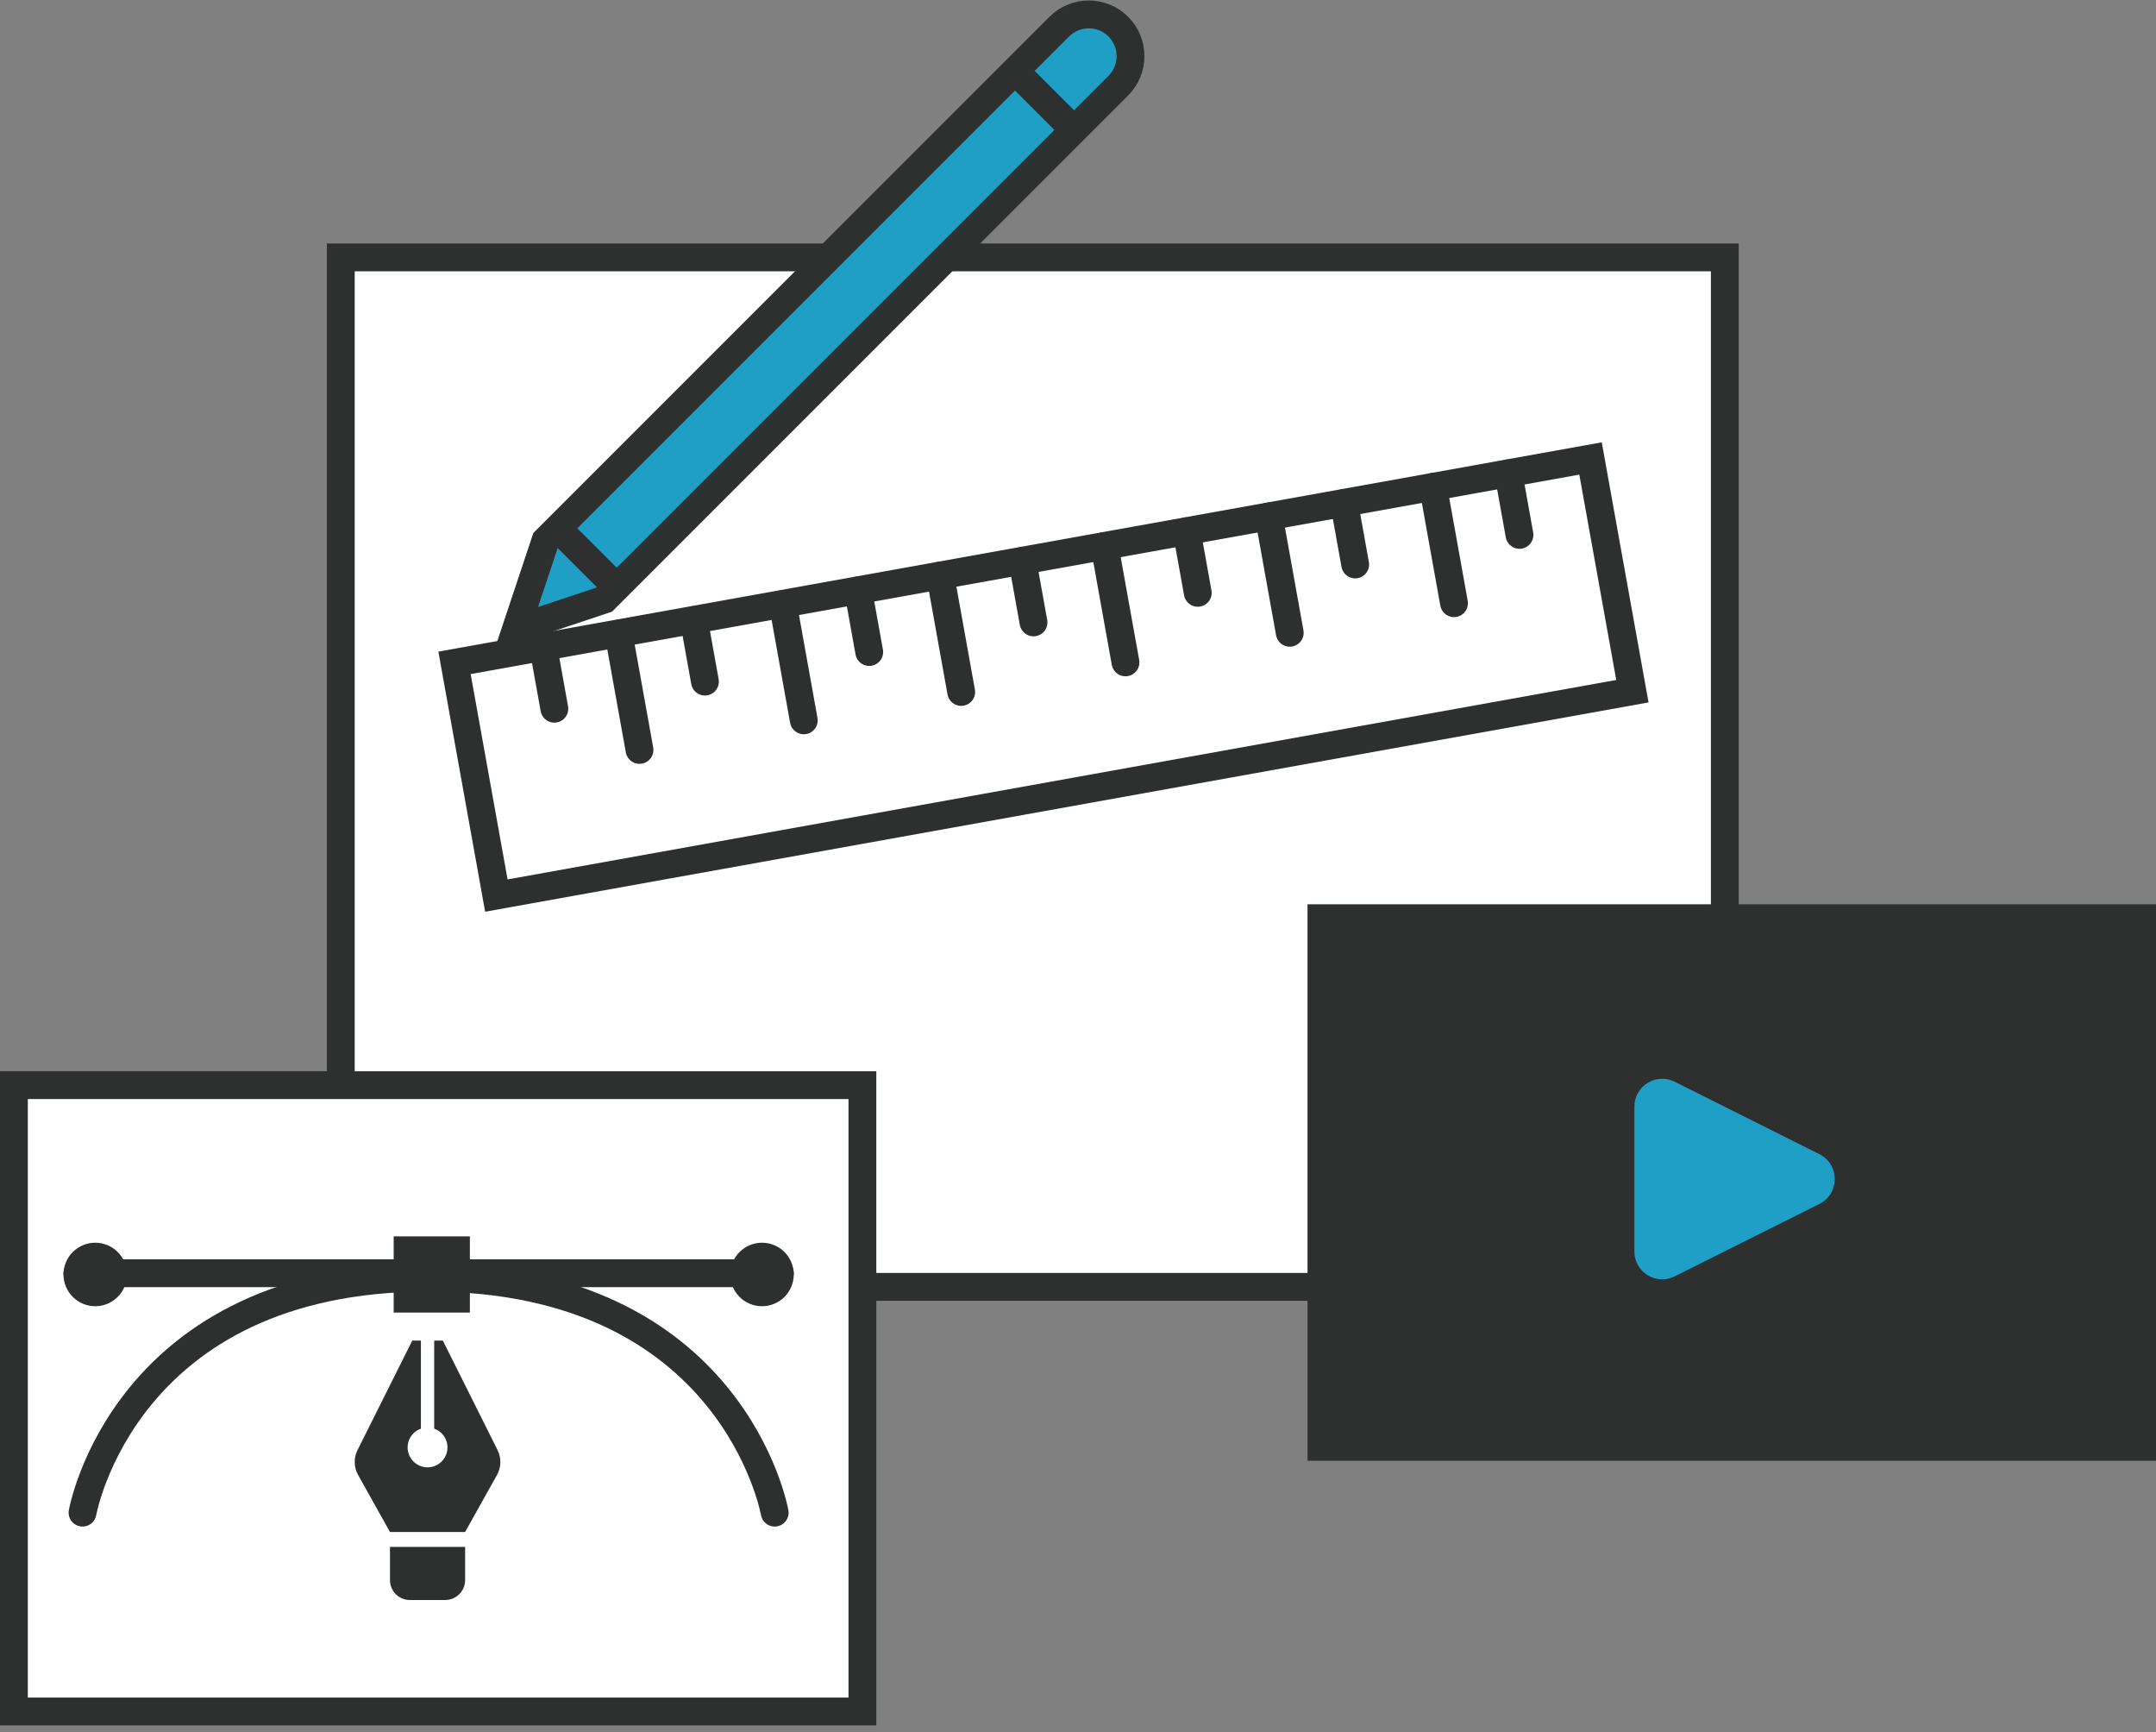 <?xml version="1.0" encoding="UTF-8"?> <svg xmlns="http://www.w3.org/2000/svg" fill="none" height="249" viewBox="0 0 310 249" width="310"><rect x="0" y="0" width="310" height="249" fill="#808080" stroke="none"/><g stroke="#2e3030" stroke-width="4"><path d="m248 37h148v199h-148z" fill="#fff" transform="matrix(0 1 -1 0 285 -211)"></path><path d="m-1.614 2.323h34v166h-34z" fill="#fff" transform="matrix(.177 .984 -.984 .177 231.267 67.087)"></path><path d="m2-2h9" stroke-linecap="round" transform="matrix(.177 .984 -.984 .177 214.562 66.424)"></path><path d="m2-2h17" stroke-linecap="round" transform="matrix(.177 .984 -.984 .177 203.734 68.374)"></path><path d="m2-2h9" stroke-linecap="round" transform="matrix(.177 .984 -.984 .177 190.941 70.678)"></path><path d="m2-2h17" stroke-linecap="round" transform="matrix(.177 .984 -.984 .177 180.117 72.628)"></path><path d="m2-2h9" stroke-linecap="round" transform="matrix(.177 .984 -.984 .177 168.305 74.755)"></path><path d="m2-2h17" stroke-linecap="round" transform="matrix(.177 .984 -.984 .177 156.496 76.882)"></path><path d="m2-2h9" stroke-linecap="round" transform="matrix(.177 .984 -.984 .177 144.688 79.01)"></path><path d="m2-2h17" stroke-linecap="round" transform="matrix(.177 .984 -.984 .177 132.875 81.137)"></path><path d="m2-2h9" stroke-linecap="round" transform="matrix(.177 .984 -.984 .177 121.066 83.264)"></path><path d="m2-2h17" stroke-linecap="round" transform="matrix(.177 .984 -.984 .177 110.242 85.214)"></path><path d="m2-2h9" stroke-linecap="round" transform="matrix(.177 .984 -.984 .177 97.445 87.518)"></path><path d="m2-2h9" stroke-linecap="round" transform="matrix(.177 .984 -.984 .177 75.793 91.418)"></path><path d="m2-2h17" stroke-linecap="round" transform="matrix(.177 .984 -.984 .177 86.621 89.468)"></path><path d="m86.473 86.336.448-.149.334-.334 73.539-73.539c2.344-2.343 2.344-6.142 0-8.485-2.343-2.343-6.142-2.343-8.485-0l-73.539 73.539-.334.334-.149.448-2.828 8.485-1.265 3.795 3.795-1.265z" fill="#1f9ec6"></path><path d="m145.944 10.192 8.485 8.485"></path><path d="m80.184 75.954 8.485 8.485"></path></g><path d="m188 130h122v80h-122z" fill="#2e3030"></path><path d="m261.601 165.923c2.947 1.474 2.947 5.68 0 7.154l-20.811 10.413c-2.66 1.331-5.79-.603-5.79-3.577v-20.826c0-2.974 3.13-4.908 5.79-3.577z" fill="#1f9ec6"></path><path d="m124 156h90.043v122h-90.043z" fill="#fff" stroke="#2e3030" stroke-width="4" transform="matrix(0 1 -1 0 280 32)"></path><path d="m71.462 212.04c.304-.543.471-1.153.485-1.776s-.124-1.24-.402-1.797l-7.875-15.75h-1.24v12.672c.391.138.759.353 1.071.666 1.119 1.119 1.119 2.933 0 4.052s-2.933 1.119-4.052 0-1.119-2.933 0-4.052c.312-.313.681-.528 1.071-.666v-12.672h-1.24l-7.875 15.75c-.279.557-.417 1.174-.402 1.797.014.623.181 1.233.485 1.776l4.584 8.197h10.805zm-12.524 17.979h5.074c1.583 0 2.866-1.283 2.866-2.866v-4.774h-10.807v4.774c0 1.583 1.283 2.866 2.866 2.866z" fill="#2e3030"></path><path d="m11.867 217.457s5.935-33.783 49.761-33.783c43.826 0 49.761 33.783 49.761 33.783" stroke="#2e3030" stroke-linecap="round" stroke-width="4"></path><path d="m56.605 177.739h10.957v10.957h-10.957z" fill="#2e3030"></path><path d="m11.129 183.044h101" stroke="#2e3030" stroke-linecap="round" stroke-width="4"></path><circle cx="13.694" cy="183.218" fill="#2e3030" r="4.565"></circle><circle cx="109.565" cy="183.218" fill="#2e3030" r="4.565"></circle></svg> 